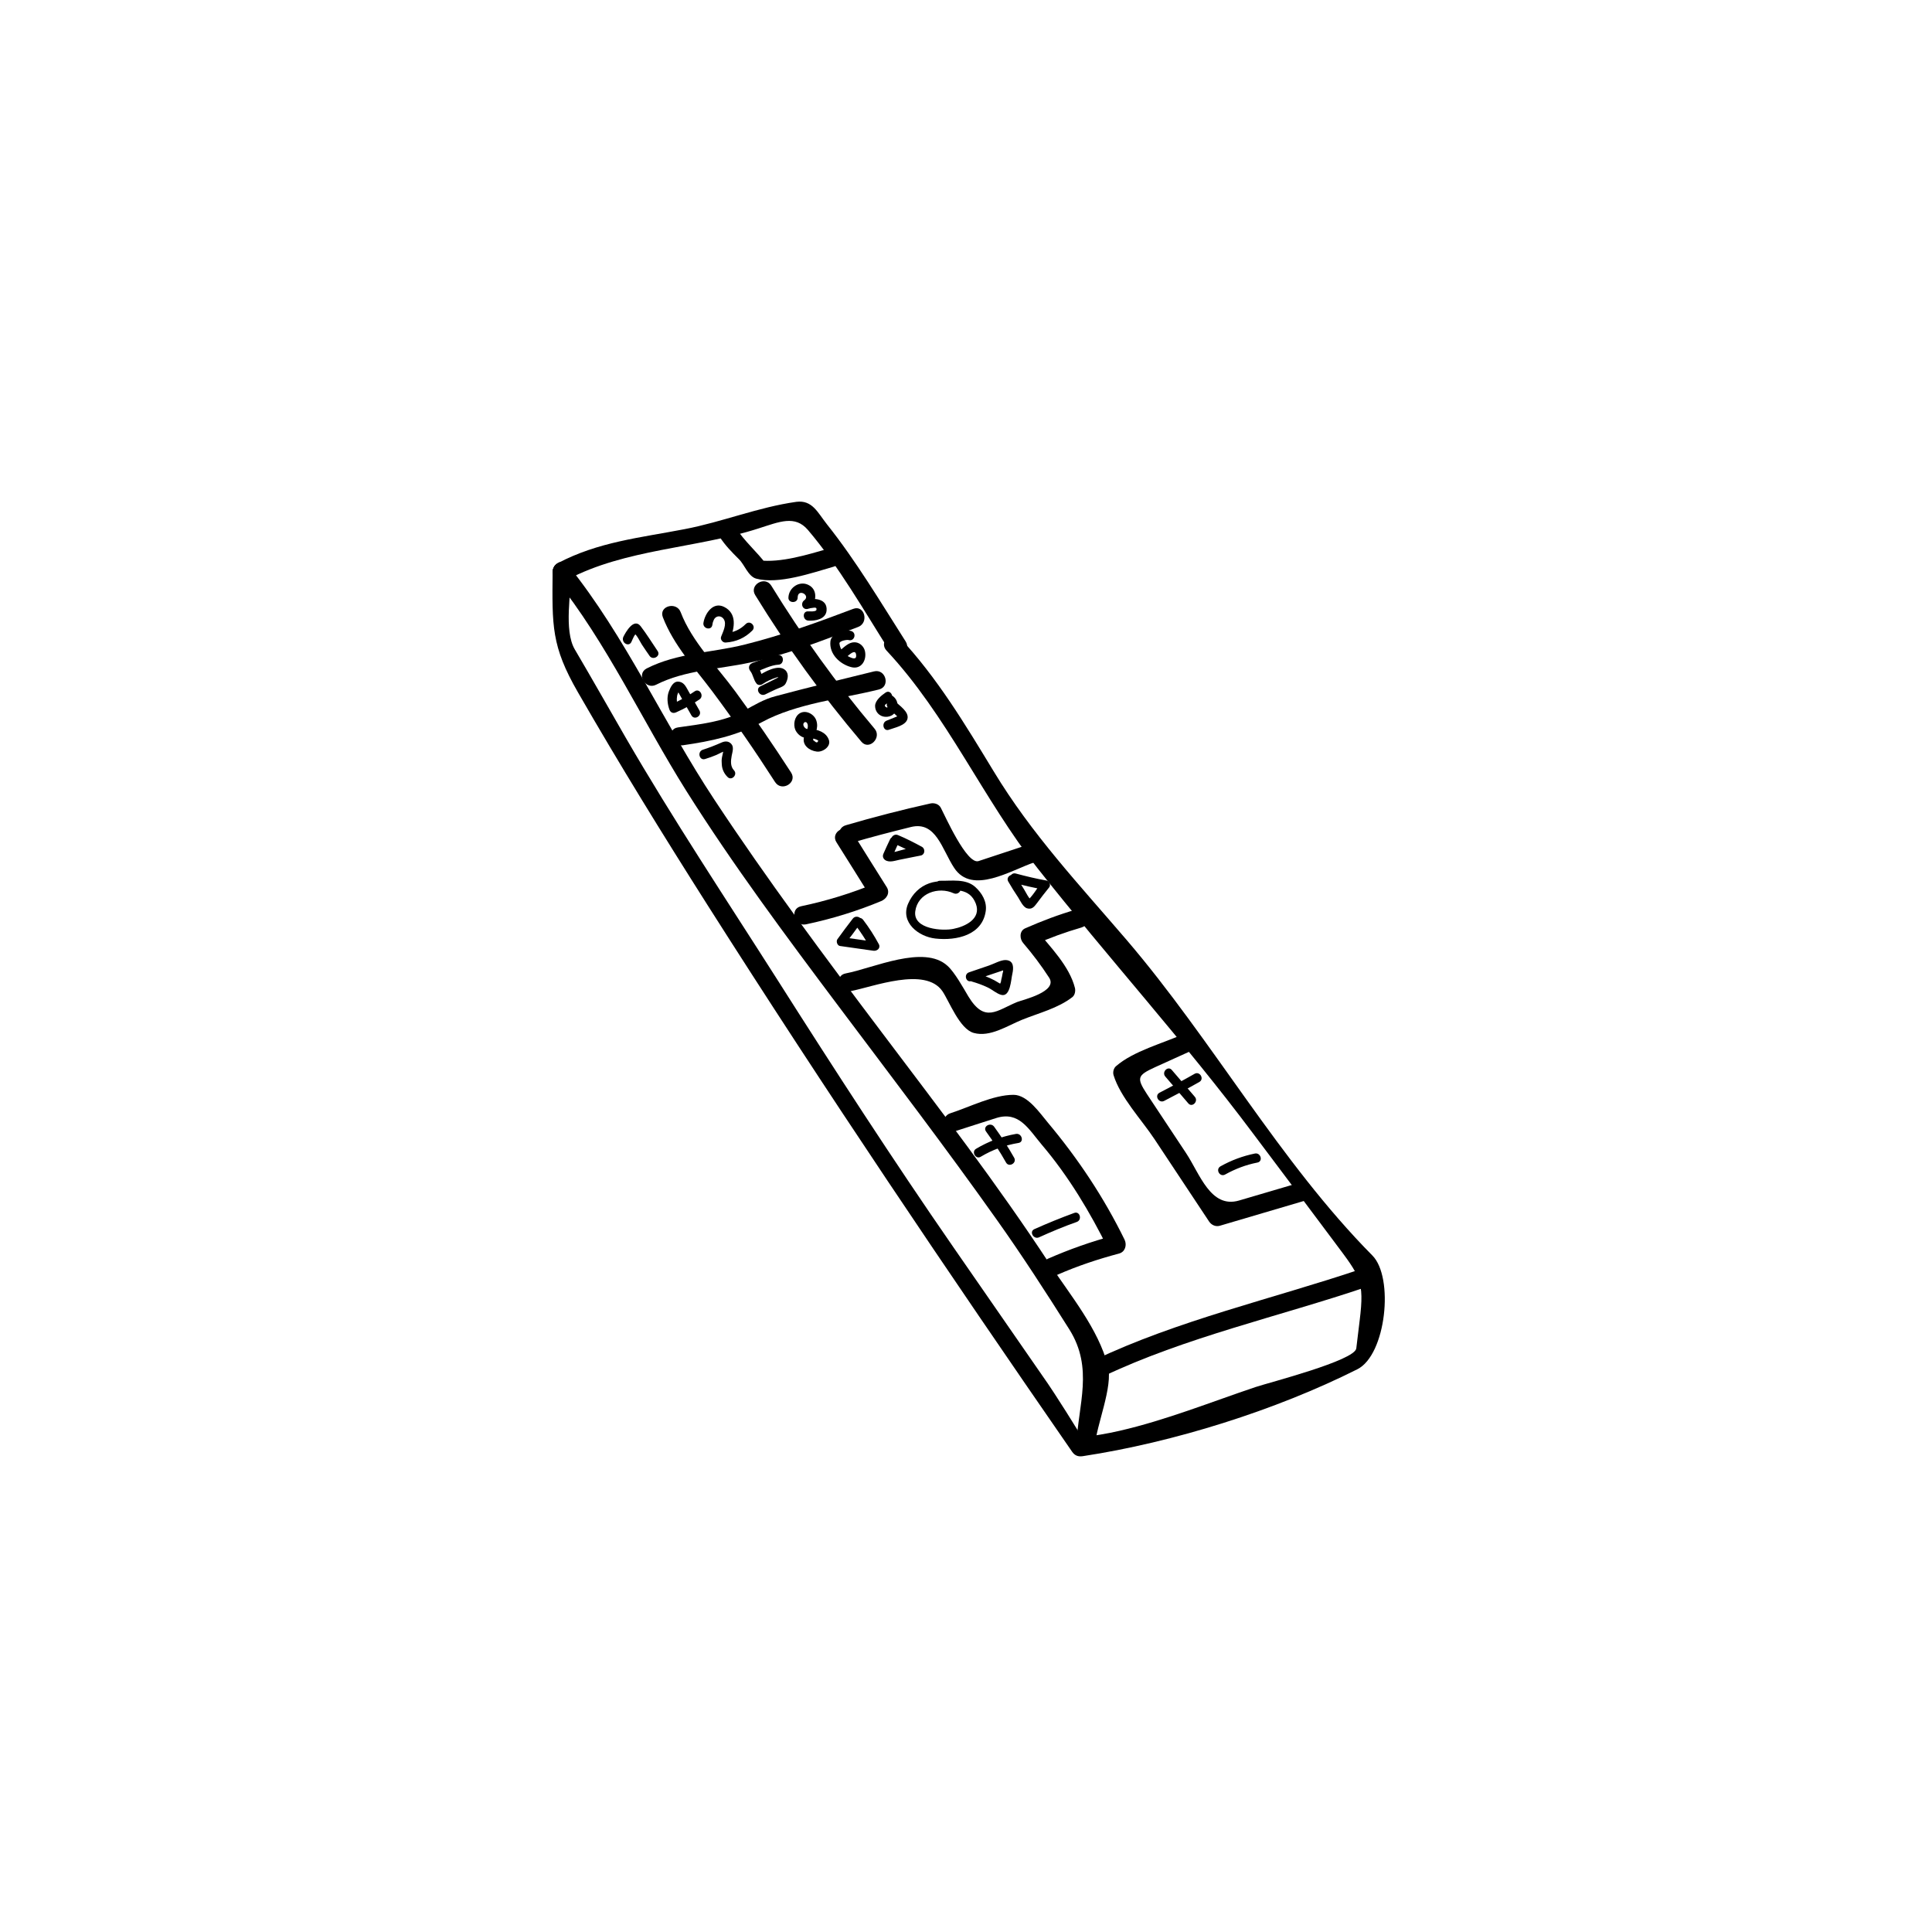 <?xml version="1.0" encoding="UTF-8"?>
<!-- Uploaded to: SVG Repo, www.svgrepo.com, Generator: SVG Repo Mixer Tools -->
<svg fill="#000000" width="800px" height="800px" version="1.1" viewBox="144 144 512 512" xmlns="http://www.w3.org/2000/svg">
 <g>
  <path d="m294.29 297.64c15.438-8.199 34.109-8.258 50.688-13.586 5.625-1.797 9.695-3.59 13.105 0.359 8.258 9.695 14.84 21.363 21.664 32.074 1.734 2.691 5.984 0.18 4.25-2.512-6.641-10.414-13.105-21.305-20.824-31-2.512-3.172-3.891-6.523-8.137-5.984-10.172 1.438-19.566 5.324-29.621 7.242-11.73 2.273-22.918 3.352-33.633 9.035-2.758 1.617-0.305 5.867 2.508 4.371z"/>
  <path d="m378.96 316.43c16.098 17.234 25.492 39.195 39.973 57.629 18.672 23.699 38.898 45.957 57.09 70.254 7.242 9.633 14.48 19.27 21.664 28.902 6.703 8.977 7.957 10.113 6.641 20.707-0.301 2.453-0.598 4.969-0.898 7.422-0.418 3.231-23.098 9.035-26.691 10.234-11.91 4.008-23.816 8.797-36.086 11.609-3.293 0.777-6.641 1.258-9.992 1.797 0.301-0.059-8.316-13.465-8.918-14.242-8.379-12.09-16.695-24.117-25.074-36.203-16.156-23.34-31.535-47.094-46.738-71.031-13.523-21.242-27.527-42.309-40.152-64.09-4.488-7.781-8.918-15.617-13.465-23.34-2.934-5.027-0.957-15.258-0.898-20.586 0-3.172-4.906-3.172-4.969 0-0.121 14.422-0.359 19.688 6.703 31.957 11.012 19.148 22.559 37.82 34.41 56.492 31.176 49.07 63.551 97.062 96.586 144.82 0.719 1.016 1.617 1.316 2.812 1.137 23.996-3.648 51.105-12.148 72.77-23.039 7.602-3.828 9.754-24.355 3.949-30.16-24.59-24.844-42.305-56.98-65.164-83.668-12.508-14.602-25.133-28.008-35.188-44.641-7.602-12.508-14.902-24.715-24.895-35.426-2.152-2.336-5.684 1.133-3.469 3.469z"/>
  <path d="m291.05 297.22c13.824 17.234 23.098 37.699 34.828 56.371 12.445 19.746 26.449 38.539 40.453 57.207 14.062 18.73 28.246 37.281 41.77 56.371 6.762 9.516 13.105 19.328 19.328 29.203 6.402 10.293 2.332 19.688 1.797 30.699-0.18 3.172 4.789 3.172 4.969 0 0.301-5.324 4.848-15.559 3.41-21.125-2.574-9.812-9.812-18.492-15.32-26.809-13.883-21.184-29.324-41.289-44.582-61.516-15.258-20.227-30.398-40.512-44.344-61.637-13.523-20.406-23.457-43.145-38.836-62.234-1.977-2.516-5.504 1.016-3.473 3.469z"/>
  <path d="m436.35 508.76c21.723-10.352 46.797-15.918 69.598-23.637 2.992-1.016 1.734-5.805-1.316-4.789-23.277 7.84-48.652 13.586-70.793 24.176-2.875 1.379-0.359 5.625 2.512 4.25z"/>
  <path d="m319.66 307.57c2.871 7.422 8.316 13.285 13.047 19.566 5.863 7.84 11.43 15.918 16.695 24.117 1.734 2.691 5.984 0.18 4.25-2.512-4.727-7.301-9.633-14.48-14.781-21.484-4.906-6.703-11.488-13.164-14.48-21.004-1.078-2.934-5.867-1.676-4.731 1.316z"/>
  <path d="m344.14 301.71c8.379 13.645 17.773 26.629 28.125 38.836 2.035 2.453 5.566-1.078 3.473-3.473-10.055-11.91-19.148-24.535-27.348-37.879-1.676-2.691-5.926-0.176-4.25 2.516z"/>
  <path d="m317.87 325.46c7.66-3.891 16.516-4.07 24.836-5.863 9.812-2.094 19.328-5.863 28.723-9.453 2.934-1.137 1.676-5.926-1.316-4.789-9.453 3.59-18.91 7-28.723 9.453-8.797 2.215-17.773 2.156-26.031 6.344-2.816 1.496-0.301 5.746 2.512 4.309z"/>
  <path d="m324.99 341.5c7.481-1.078 14.301-2.512 21.004-6.164 9.035-4.906 21.062-6.164 30.938-8.617 3.113-0.777 1.797-5.566-1.316-4.789-8.738 2.156-17.473 4.25-26.152 6.582-2.992 0.777-5.684 2.394-8.379 3.891-5.207 2.871-11.609 3.531-17.414 4.367-3.168 0.422-1.852 5.207 1.32 4.731z"/>
  <path d="m365.68 367.23c2.992 4.789 6.043 9.574 9.035 14.422 0.48-1.195 0.957-2.394 1.496-3.648-6.465 2.691-13.105 4.727-19.926 6.164-3.113 0.66-1.797 5.445 1.316 4.789 6.82-1.438 13.465-3.473 19.926-6.164 1.438-0.598 2.394-2.156 1.496-3.648-2.992-4.789-6.043-9.574-9.035-14.422-1.734-2.699-6.043-0.184-4.309 2.508z"/>
  <path d="m369.39 406.67c5.984-1.137 19.809-6.582 24.355 0 1.797 2.633 4.547 10.055 8.316 11.07 4.309 1.195 8.918-1.914 12.746-3.473 4.43-1.797 9.574-3.051 13.406-6.043 0.66-0.539 0.836-1.617 0.66-2.394-1.438-5.746-6.523-10.891-10.234-15.379-0.18 1.316-0.359 2.574-0.48 3.891 4.129-1.855 8.137-3.293 12.445-4.547 3.051-0.898 1.734-5.684-1.316-4.789-4.727 1.375-9.156 3.051-13.645 5.027-1.555 0.719-1.438 2.812-0.48 3.891 2.453 2.871 4.727 5.863 6.82 9.098 2.574 3.769-6.941 5.926-8.438 6.523-5.387 2.215-8.559 5.684-12.926-1.496-1.316-2.215-3.59-6.344-5.504-8.078-6.223-5.746-19.688 0.598-26.93 1.977-3.227 0.531-1.91 5.32 1.203 4.723z"/>
  <path d="m369.51 367.41c5.266-1.555 10.594-2.934 15.918-4.25 6.641-1.617 8.199 5.926 11.43 10.832 4.789 7.301 15.141 0.539 21.363-1.496 2.992-1.016 1.734-5.805-1.316-4.789-4.547 1.496-9.098 2.992-13.586 4.488-3.113 1.016-8.918-12.09-9.992-14.121-0.539-1.016-1.734-1.375-2.812-1.137-7.539 1.676-14.961 3.59-22.32 5.746-3.109 0.836-1.793 5.625 1.316 4.727z"/>
  <path d="m397.16 443.77c3.59-1.137 7.18-2.332 10.832-3.473 6.043-1.914 8.559 2.871 12.09 7.062 7.121 8.379 12.805 17.895 17.652 27.707 0.48-1.195 0.957-2.394 1.496-3.648-6.043 1.617-11.789 3.648-17.535 6.164-2.934 1.258-0.418 5.504 2.512 4.25 5.324-2.332 10.711-4.129 16.336-5.625 1.617-0.418 2.156-2.215 1.496-3.648-5.504-11.25-12.328-21.484-20.348-31.059-2.035-2.394-5.324-7.359-9.098-7.359-5.387 0-11.609 3.231-16.637 4.848-3.164 0.949-1.848 5.738 1.203 4.781z"/>
  <path d="m457.78 417.98c-5.566 2.512-13.406 4.547-18.012 8.559-0.66 0.539-0.898 1.617-0.66 2.394 1.797 5.863 7.422 11.789 10.832 16.934 4.848 7.301 9.633 14.543 14.48 21.844 0.598 0.898 1.676 1.438 2.812 1.137 7.602-2.215 15.141-4.488 22.738-6.703 3.051-0.898 1.734-5.684-1.316-4.789-5.445 1.617-10.832 3.172-16.277 4.789-7.539 2.215-10.414-7.062-14.062-12.566-3.473-5.207-6.883-10.414-10.352-15.617-2.812-4.309-2.574-4.969 2.094-7.121 3.41-1.555 6.762-3.051 10.172-4.609 2.996-1.316 0.422-5.566-2.449-4.25z"/>
  <path d="m334.68 286.21c1.438 2.273 3.231 4.07 5.144 5.984 1.438 1.375 2.453 4.547 4.547 5.144 5.926 1.617 14.961-1.555 20.586-3.172 3.051-0.836 1.734-5.625-1.316-4.789-5.684 1.617-12.688 3.828-18.609 3.113 0.719 0.418 1.438 0.836 2.156 1.195-2.512-3.41-6.043-6.344-8.258-9.934-1.676-2.75-5.926-0.238-4.25 2.457z"/>
  <path d="m311.34 314.09c0.301-0.598 0.777-2.094 1.496-2.273-0.301-0.059-0.66-0.059-0.957-0.121 0.898 0.48 1.676 2.273 2.215 3.113 0.66 1.016 1.375 2.035 2.035 2.992 0.898 1.316 3.051 0.059 2.156-1.258-1.496-2.215-2.934-4.547-4.547-6.641-1.797-2.215-3.949 1.676-4.547 2.871-0.664 1.559 1.488 2.812 2.148 1.316z"/>
  <path d="m332.77 309.67c0.059-0.418 0.121-0.777 0.301-1.137 0.418-1.375 1.977-1.617 2.754-0.418 0.836 1.316-0.238 3.352-0.719 4.609-0.301 0.719 0.418 1.617 1.195 1.555 2.754-0.18 5.086-1.195 7.062-3.172 1.137-1.137-0.598-2.871-1.734-1.734-1.496 1.496-3.231 2.273-5.324 2.394 0.418 0.539 0.777 1.016 1.195 1.555 1.195-2.992 1.855-6.762-1.617-8.496-2.934-1.438-5.027 1.734-5.445 4.129-0.359 1.613 2.035 2.269 2.332 0.715z"/>
  <path d="m355.39 302.37c0-2.574 3.531-0.598 1.734 0.719-1.078 0.777-0.48 2.633 0.957 2.273 0.48-0.18 0.957-0.238 1.496-0.301 0.719-0.121 0.957 0.121 0.719 0.719-0.598 0.359-1.496 0.238-2.094 0.238-1.617-0.121-1.555 2.332 0 2.453 1.855 0.121 4.609-0.359 4.848-2.633 0.301-3.231-3.352-3.473-5.566-2.812 0.301 0.777 0.66 1.496 0.957 2.273 1.855-1.375 2.394-4.727 0.121-6.106-2.453-1.555-5.566 0.418-5.625 3.231 0 1.5 2.453 1.5 2.453-0.055z"/>
  <path d="m329.36 332.29c-1.016-1.734-1.977-3.531-2.992-5.266-0.66-1.195-1.195-2.332-2.691-2.394-1.375 0-2.035 1.617-2.453 2.691-0.539 1.496-0.359 3.231 0.18 4.727 0.301 0.836 1.016 1.078 1.797 0.719 2.156-0.957 4.25-2.094 6.164-3.41 1.316-0.898 0.059-3.051-1.258-2.156-1.977 1.375-4.008 2.512-6.164 3.41 0.598 0.238 1.195 0.48 1.797 0.719-0.359-0.957-0.48-1.855-0.301-2.871 0.059-0.418 0.238-0.777 0.418-1.137-0.059-0.059-0.18-0.059-0.238-0.121 0.18 0.359 0.418 0.719 0.598 1.078 1.016 1.734 1.977 3.531 2.992 5.266 0.777 1.438 2.93 0.18 2.152-1.254z"/>
  <path d="m350.3 317.62c-2.453 0.121-4.668 1.316-6.941 2.094-0.898 0.359-1.137 1.316-0.539 2.094 0.777 0.957 0.836 2.332 1.676 3.352 0.301 0.418 1.078 0.48 1.496 0.18 1.137-0.777 2.453-1.375 3.769-1.797 1.438-0.418-0.598 0.539-0.957 0.719-1.078 0.539-2.215 1.078-3.293 1.617-1.438 0.719-0.18 2.812 1.258 2.156 0.898-0.418 1.797-0.898 2.754-1.316 0.719-0.359 2.215-0.719 2.633-1.496 0.598-1.078 1.016-2.574 0-3.59-1.797-1.797-5.746 0.48-7.359 1.617 0.48 0.059 1.016 0.121 1.496 0.18-0.777-0.957-0.836-2.332-1.676-3.352-0.18 0.719-0.359 1.375-0.539 2.094 1.977-0.719 4.129-1.914 6.285-2.035 1.492-0.121 1.492-2.633-0.062-2.516z"/>
  <path d="m369.57 311.22c-1.855-0.539-5.266 0.598-5.504 2.754-0.359 3.352 2.512 6.043 5.504 6.82 2.691 0.719 4.188-1.855 3.648-4.25-0.301-1.316-1.496-2.394-2.871-2.332-1.375 0-2.633 1.258-3.648 2.094-1.258 1.016 0.539 2.754 1.734 1.734 0.66-0.539 2.332-2.215 2.453-0.418 0.121 1.375-1.137 0.777-1.914 0.418-1.316-0.598-2.394-2.094-2.512-3.531-0.059-0.66 1.977-1.016 2.394-0.898 1.609 0.48 2.269-1.91 0.715-2.391z"/>
  <path d="m330.85 345.15c1.016-0.301 1.977-0.66 2.992-1.078 0.719-0.301 2.035-1.137 2.812-1.078-0.301-0.121-0.598-0.238-0.898-0.359 0.059 0.059-0.418 1.855-0.418 2.035-0.121 0.66-0.121 1.258-0.059 1.855 0.059 1.316 0.598 2.453 1.496 3.352 1.078 1.195 2.812-0.598 1.734-1.734-1.016-1.078-0.836-2.574-0.598-3.891 0.18-0.957 0.66-2.273-0.121-3.113-0.719-0.777-1.617-0.777-2.574-0.359-1.617 0.719-3.293 1.375-4.969 1.914-1.555 0.543-0.895 2.938 0.602 2.457z"/>
  <path d="m358.86 337.07c-0.66 0.238-1.258 0.238-1.734-0.418-0.836-1.137 0.836-2.094 0.957-0.301 0.059 0.957-0.777 2.094-1.016 2.992-0.539 2.156 1.438 3.59 3.352 3.828 1.555 0.238 3.891-1.316 3.231-3.113-0.719-2.035-2.934-2.754-4.906-2.871-1.617-0.059-1.617 2.394 0 2.453 0.836 0.059 1.375 0.18 2.094 0.598-0.121 0.598-0.48 0.66-0.957 0.18-0.301-0.18-0.598-0.418-0.898-0.66 0.18 0.238 0.359 0.48 0.598 0.719-0.301-0.898 0.301-1.797 0.66-2.574 0.359-0.957 0.418-1.914 0.121-2.871-0.48-1.676-2.691-2.992-4.367-2.035-1.438 0.836-1.855 2.992-1.195 4.488 0.898 1.797 2.812 2.574 4.727 1.977 1.492-0.477 0.895-2.867-0.664-2.391z"/>
  <path d="m378.66 327.56c-1.078 0.719-2.754 2.094-2.754 3.531 0 1.496 1.078 2.754 2.633 2.871 3.352 0.238 4.609-4.129 1.676-5.746-1.375-0.777-2.633 1.375-1.258 2.156 0.418 0.238 0.836 0.898 0.059 1.137-0.66-0.301-0.719-0.66-0.059-1.016 0.301-0.301 0.598-0.598 0.957-0.777 1.262-0.957 0.062-3.113-1.254-2.156z"/>
  <path d="m379.38 331.57c0.777 0.777 1.617 1.496 2.394 2.273 0.121-0.059 0.18-0.059 0.301-0.121-0.418 0.18-0.898 0.359-1.316 0.539-0.598 0.238-1.195 0.48-1.797 0.719-1.496 0.598-0.836 2.992 0.66 2.394 1.438-0.539 4.367-1.078 4.848-2.812 0.539-1.914-2.156-3.59-3.293-4.727-1.199-1.078-2.934 0.656-1.797 1.734z"/>
  <path d="m379.86 366.46c-0.598 1.258-1.195 2.512-1.734 3.769-0.301 0.66-0.121 1.258 0.418 1.676 1.137 0.777 2.633 0.18 3.828-0.059 1.914-0.359 3.769-0.777 5.684-1.137 1.078-0.238 1.195-1.734 0.301-2.273-2.094-1.137-4.188-2.215-6.344-3.113-1.438-0.66-2.691 1.496-1.258 2.156 2.156 0.957 4.309 1.977 6.344 3.113 0.121-0.777 0.18-1.496 0.301-2.273-1.258 0.238-2.512 0.539-3.769 0.777-0.66 0.121-3.352 1.078-3.828 0.719 0.121 0.539 0.301 1.137 0.418 1.676 0.598-1.258 1.195-2.512 1.734-3.769 0.719-1.441-1.438-2.699-2.094-1.262z"/>
  <path d="m369.99 387.46c-1.375 1.797-2.754 3.59-4.07 5.445-0.418 0.598 0 1.734 0.719 1.797 2.934 0.418 5.863 0.836 8.855 1.258 1.016 0.121 1.977-0.777 1.375-1.797-1.195-2.215-2.574-4.367-4.129-6.402-0.957-1.258-3.113 0-2.156 1.258 1.555 2.035 2.934 4.129 4.129 6.402 0.48-0.598 0.957-1.195 1.375-1.797-2.934-0.418-5.863-0.836-8.855-1.258 0.238 0.598 0.48 1.195 0.719 1.797 1.375-1.797 2.754-3.59 4.07-5.445 1.078-1.258-1.074-2.516-2.031-1.258z"/>
  <path d="m401.46 403.98c2.035-0.66 4.008-1.375 6.043-2.035 1.016-0.359 2.035-0.66 2.992-1.016-0.539-0.48-0.719-0.301-0.66 0.48-0.121 0.48-0.238 0.957-0.301 1.438-0.121 0.48-0.238 0.957-0.301 1.438-0.418 0.719-0.18 1.016 0.66 0.898-0.777-0.418-1.555-0.957-2.332-1.375-1.676-0.898-3.531-1.555-5.387-2.094-1.555-0.418-2.215 1.977-0.66 2.394 1.438 0.418 2.812 0.898 4.188 1.555 1.195 0.539 2.332 1.617 3.59 1.977 2.512 0.719 2.633-4.129 2.992-5.566 0.359-1.617 0.418-3.531-1.734-3.648-1.316-0.059-3.172 1.016-4.43 1.438-1.734 0.598-3.531 1.195-5.266 1.797-1.551 0.465-0.891 2.859 0.605 2.32z"/>
  <path d="m411.22 377.65c0.836 1.438 1.676 2.812 2.574 4.129 0.539 0.836 1.316 2.633 2.394 2.934 1.258 0.359 1.855-0.359 2.574-1.316 1.078-1.438 2.156-2.871 3.293-4.25 0.48-0.598 0-1.676-0.719-1.797-2.754-0.48-5.445-1.137-8.137-1.855-1.555-0.418-2.215 1.977-0.66 2.394 2.691 0.777 5.387 1.375 8.137 1.855-0.238-0.598-0.48-1.195-0.719-1.797-1.195 1.555-2.332 3.59-3.828 4.848 0.418-0.121 0.777-0.238 1.195-0.301-0.598-0.18-1.617-2.332-1.977-2.871-0.66-1.016-1.258-2.094-1.914-3.113-0.898-1.492-3.051-0.238-2.215 1.141z"/>
  <path d="m405.29 443.83c1.914 2.633 3.711 5.387 5.324 8.258 0.777 1.375 2.934 0.121 2.156-1.258-1.617-2.871-3.41-5.625-5.324-8.258-0.957-1.254-3.051-0.059-2.156 1.258z"/>
  <path d="m403.92 450.54c3.113-1.855 6.402-3.051 9.992-3.648 1.555-0.238 0.898-2.633-0.66-2.394-3.769 0.66-7.301 1.977-10.594 3.949-1.312 0.777-0.055 2.93 1.262 2.094z"/>
  <path d="m419.36 471.9c3.293-1.496 6.582-2.871 9.992-4.07 1.496-0.539 0.836-2.934-0.66-2.394-3.59 1.316-7.121 2.754-10.594 4.309-1.43 0.66-0.172 2.816 1.262 2.156z"/>
  <path d="m452.81 429.29c2.035 2.394 4.07 4.727 6.106 7.121 1.016 1.195 2.754-0.539 1.734-1.734-2.035-2.394-4.07-4.727-6.106-7.121-1.016-1.199-2.75 0.535-1.734 1.734z"/>
  <path d="m452.51 435.75c3.172-1.617 6.285-3.293 9.336-5.027 1.375-0.777 0.121-2.934-1.258-2.156-3.051 1.734-6.164 3.41-9.336 5.027-1.379 0.781-0.121 2.875 1.258 2.156z"/>
  <path d="m468.67 455.26c2.691-1.496 5.504-2.574 8.559-3.172 1.555-0.301 0.898-2.691-0.66-2.394-3.231 0.66-6.285 1.797-9.156 3.41-1.375 0.84-0.121 2.934 1.258 2.156z"/>
  <path d="m397.99 378.61c-5.266-2.453-11.012-0.539-13.344 4.906-2.094 4.906 2.754 8.738 7.301 9.215 5.566 0.598 12.387-0.898 13.285-7.301 0.359-2.512-1.016-4.789-2.812-6.402-2.512-2.215-6.223-1.555-9.277-1.617-1.617-0.059-1.617 2.453 0 2.453 3.711 0.059 7.781-0.719 9.453 3.59 1.555 4.07-2.871 6.106-5.926 6.703-2.691 0.598-10.773 0.18-10.113-4.668s6.164-6.582 10.113-4.789c1.5 0.723 2.758-1.434 1.32-2.09z"/>
 </g>
</svg>